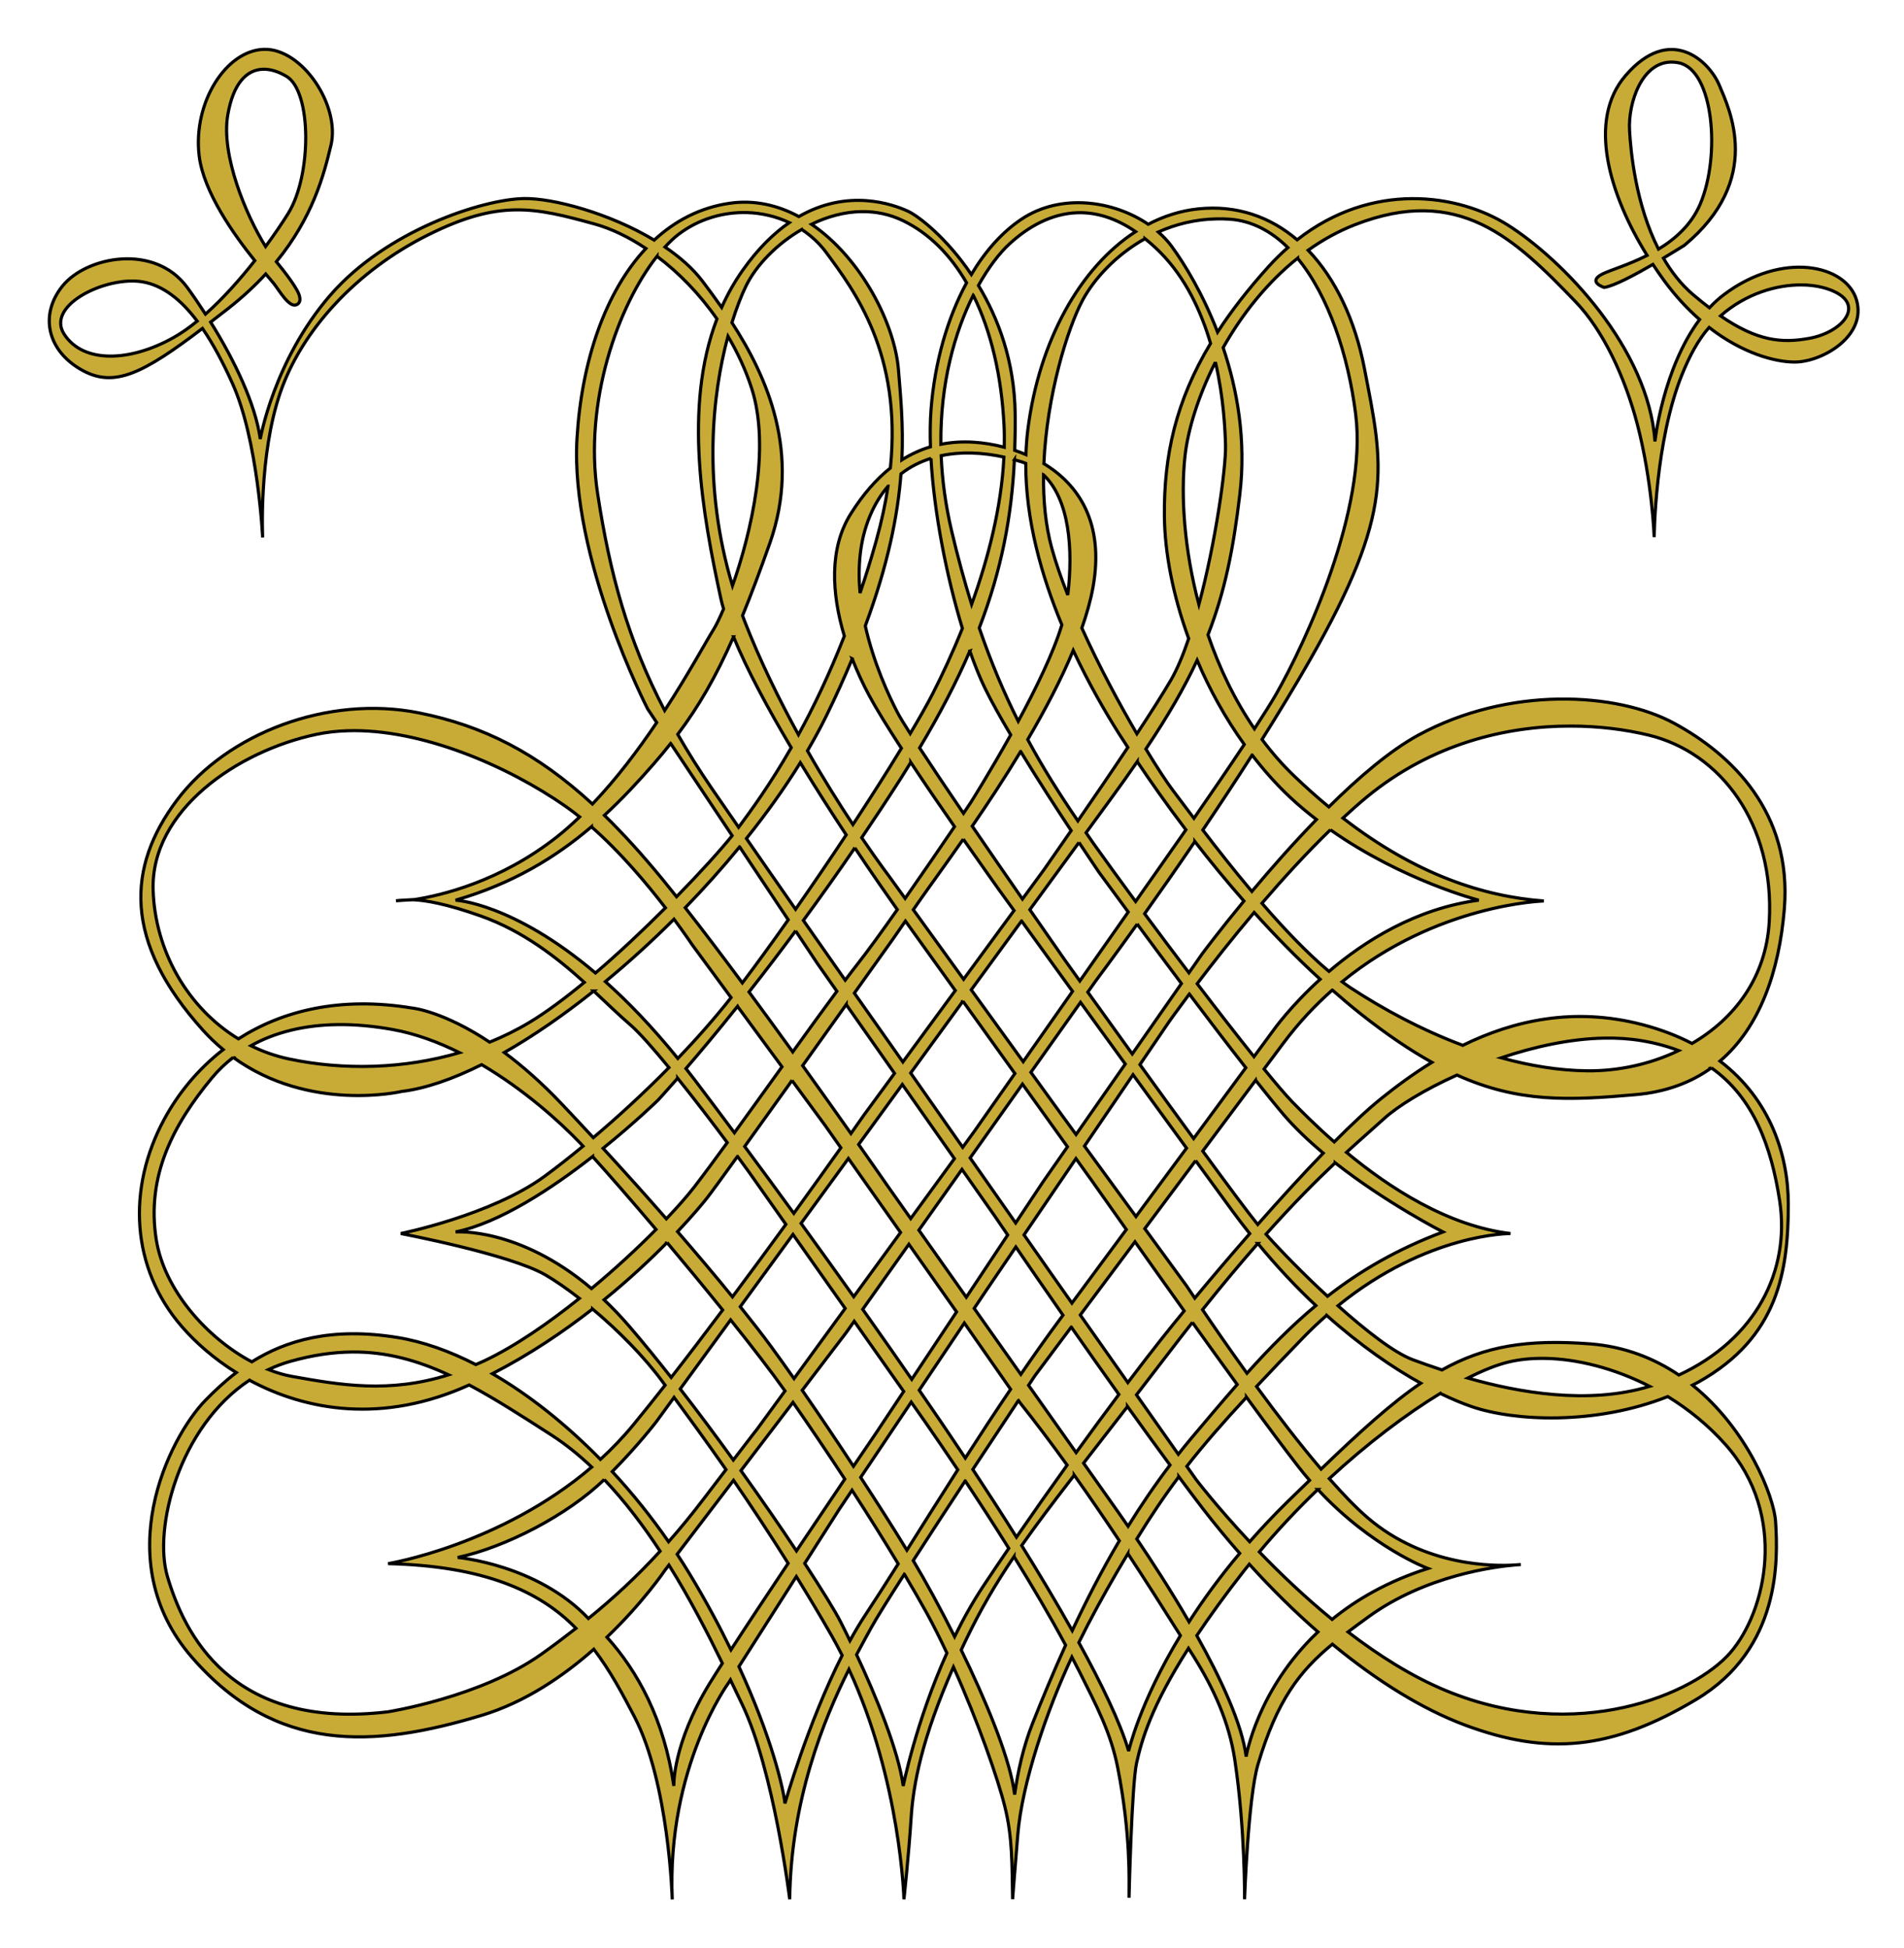<?xml version="1.0" encoding="UTF-8" standalone="no"?>
<!-- Created with Inkscape (http://www.inkscape.org/) -->

<svg
   xmlns:dc="http://purl.org/dc/elements/1.1/"
   xmlns:cc="http://creativecommons.org/ns#"
   xmlns:rdf="http://www.w3.org/1999/02/22-rdf-syntax-ns#"
   xmlns:svg="http://www.w3.org/2000/svg"
   xmlns="http://www.w3.org/2000/svg"
   xmlns:sodipodi="http://sodipodi.sourceforge.net/DTD/sodipodi-0.dtd"
   xmlns:inkscape="http://www.inkscape.org/namespaces/inkscape"
   width="80.262mm"
   height="82.14mm"
   viewBox="0 0 80.262 82.14"
   version="1.1"
   id="svg8"
   inkscape:version="0.92.2 (5c3e80d, 2017-08-06)"
   sodipodi:docname="De_re_metallica_Insignie.svg"
   inkscape:export-filename="D:\junkdrawer\Insignis_De_re_metallica.png"
   inkscape:export-xdpi="150"
   inkscape:export-ydpi="150">
  <title
     id="title851">Insignis</title>
  <defs
     id="defs2" />
  <sodipodi:namedview
     id="base"
     pagecolor="#ffffff"
     bordercolor="#666666"
     borderopacity="1.0"
     inkscape:pageopacity="0.0"
     inkscape:pageshadow="2"
     inkscape:zoom="2.9158599"
     inkscape:cx="151.6757"
     inkscape:cy="155.59455"
     inkscape:document-units="mm"
     inkscape:current-layer="layer2"
     showgrid="false"
     fit-margin-top="2"
     fit-margin-left="2"
     fit-margin-bottom="2"
     fit-margin-right="2"
     inkscape:window-width="1680"
     inkscape:window-height="1028"
     inkscape:window-x="-8"
     inkscape:window-y="-8"
     inkscape:window-maximized="1"
     inkscape:snap-global="false"
     showguides="true"
     inkscape:guide-bbox="true" />
  <g
     inkscape:groupmode="layer"
     id="layer2"
     inkscape:label="Insignis"
     transform="translate(-4.688,-6.132)"
     style="display:inline"
     sodipodi:insensitive="true">
    <path
       style="fill:#c8ab37;stroke:#000000;stroke-width:0.5;stroke-linecap:butt;stroke-linejoin:miter;stroke-miterlimit:4;stroke-dasharray:none;stroke-opacity:1"
       d="m 59.725,30.988 c -6.061,0.126 -11.364,8.462 -10.354,16.922 0.692,5.793 5.548,12.582 8.85,16.695 -2.359,2.999 -5.055,6.033 -7.844,8.508 -0.957,-1.479 -1.93,-2.919 -2.9,-4.244 -5.177,-7.071 -16.036,-4.924 -19.824,-0.252 -3.788,4.672 -2.399,10.481 3.283,13.512 5.014,2.674 9.554,0.415 18.963,-6.742 1.684,2.449 3.265,5.411 4.775,8.762 4.041,8.965 4.799,24.496 4.799,24.496 0,0 -0.632,-13.005 2.777,-22.98 3.409,-9.975 12.122,-19.447 23.486,-25.129 11.364,-5.682 16.921,-4.419 26.518,-1.768 2.671,0.738 5.456,2.083 8.182,3.896 -6.473,6.906 -10.231,17.949 -10.961,30.197 -1.136,19.067 11.238,43.057 11.238,43.057 l 1.445,2.168 c -2.921,4.338 -6.385,8.942 -10.221,12.967 -8.798,-8.092 -17.309,-12.446 -27.59,-14.502 -14.521,-2.904 -30.557,3.282 -38.512,13.889 -7.955,10.607 -8.587,22.477 4.166,36.619 1.029,1.141 2.102,2.149 3.197,3.061 -4.089,3.164 -7.213,7.061 -9.385,11.08 -5.935,10.985 -5.302,23.613 2.779,32.957 2.232,2.58 5.169,5.158 8.682,7.342 -1.847,1.411 -3.453,2.928 -4.895,4.4 -5.808,5.935 -15.531,25.507 -2.146,40.912 13.385,15.405 28.915,14.394 46.088,9.217 6.95,-2.095 13.03,-6.28 17.832,-10.52 2.68,3.516 4.629,7.242 6.412,10.646 5.556,10.607 6.061,29.168 6.061,29.168 -0.884,-21.087 8.965,-34.471 8.965,-34.471 l 0.295,-0.463 c 0.667,1.394 1.302,2.73 1.852,3.871 5.051,10.48 7.576,31.037 7.576,31.037 0.187,-15.736 5.363,-28.506 9.42,-36.59 8.237,17.746 8.748,36.59 8.748,36.59 0,0 0.768,-7.04 1.146,-12.975 0.338,-5.293 1.695,-12.612 6.73,-23.984 3.951,8.763 7.145,17.992 8.176,22.211 1.237,4.945 1.125,9.248 1.236,14.725 0,0 0.145,-2.01 0.822,-10.25 0.677,-8.24 4.606,-19.755 8.605,-28.268 0.408,0.78 0.824,1.566 1.205,2.328 2.686,5.372 4.989,9.665 6.094,15.309 2.058,10.509 1.795,17.734 1.795,20.662 0,0 0.422,-17.963 1.201,-21.451 0.817,-3.656 2.328,-8.985 8.254,-18.242 0.279,0.445 0.558,0.876 0.838,1.322 3.17,5.063 5.631,10.418 6.535,16.447 1.658,11.051 1.547,22.166 1.547,22.166 0,0 0.563,-16.2 2.141,-21.486 3.042,-10.194 6.61,-14.801 11.83,-19.104 7.192,5.943 14.387,10.354 21.006,12.836 13.132,4.924 23.36,4.04 36.871,-4.041 13.511,-8.081 13.004,-22.349 12.625,-28.283 -0.254,-3.981 -4.436,-14.663 -13.219,-21.725 0.323,-0.169 0.652,-0.321 0.971,-0.5 12.627,-7.071 14.27,-17.55 14.27,-28.283 0,-7.688 -2.788,-16.607 -10.865,-22.766 6.322,-5.387 9.417,-14.239 10.234,-24.207 1.263,-15.405 -8.461,-24.622 -17.553,-29.547 -9.091,-4.925 -26.264,-5.934 -40.658,1.895 -4.467,2.43 -9.469,6.697 -14.244,11.426 -1.795,-1.483 -3.614,-3.099 -5.453,-4.859 -1.897,-1.815 -3.618,-3.79 -5.178,-5.877 2.631,-4.178 5.207,-8.413 7.576,-12.559 13.637,-23.865 11.743,-30.809 8.713,-46.467 -1.485,-7.672 -4.581,-14.249 -8.953,-18.803 2.289,-1.629 4.767,-3.013 7.438,-4.053 16.541,-6.44 25.381,2.147 35.104,12.248 4.423,4.595 7.875,12.027 9.837,19.542 2.351,9.005 2.669,17.908 2.669,17.908 0,0 0.121,-15.228 4.414,-25.833 1.214,-2.998 2.57,-5.537 4.32,-7.531 5.37,4.173 10.549,5.51 13.609,5.51 4.419,0 11.491,-4.166 9.85,-9.848 -1.641,-5.682 -11.87,-7.83 -21.088,-0.885 -0.833,0.628 -1.603,1.335 -2.318,2.098 -0.831,-0.633 -1.692,-1.321 -2.605,-2.098 -1.917,-1.631 -3.455,-3.634 -4.715,-5.797 1.827,-1.098 3.326,-2.031 3.326,-2.031 12.627,-10.48 7.18,-21.648 5.555,-25.506 -1.625,-3.858 -7.827,-9.723 -14.898,-1.516 -6.163,7.154 -2.539,19.006 3.426,28.621 -3.015,1.525 -5.878,2.34 -7.088,2.945 -2.525,1.263 0.252,2.146 0.252,2.146 1.509,-0.197 4.856,-1.979 7.76,-3.662 0.599,0.908 1.209,1.8 1.838,2.652 1.808,2.452 3.697,4.463 5.586,6.117 -5.854,7.822 -7.102,19.389 -7.102,19.389 -1.01,-14.773 -14.648,-28.915 -23.486,-34.471 -7.812,-4.91 -21.54,-6.952 -33.43,2.4 -4.283,-3.664 -9.594,-5.547 -15.689,-4.926 -2.792,0.284 -5.475,1.133 -8.002,2.453 -5.498,-3.746 -13.882,-4.996 -20.156,-0.812 -3.075,2.05 -5.767,5.09 -7.979,8.797 -3.928,-5.818 -8.376,-9.273 -10.078,-10.059 -2.388,-1.102 -9.52,-3.665 -17.361,0.846 -3.346,-1.806 -7.075,-2.69 -11.049,-2.107 -4.614,0.676 -8.612,2.745 -11.963,5.855 C 114.608,57.037 105.616,54.64 101.016,54.729 94.45,54.855 79.17,59.779 70.205,70.133 61.24,80.487 59.094,92.986 59.094,92.986 58.327,87.428 55.013,80.495 51.197,74.381 c 0.887,-0.684 1.744,-1.338 2.719,-2.102 2.351,-1.842 4.343,-3.704 6.047,-5.553 0.497,0.582 1.142,1.338 1.277,1.512 0.884,1.136 2.399,3.789 3.535,3.41 1.136,-0.379 0.379,-1.895 0.379,-1.895 0,0 -0.52,-1.365 -3.502,-4.975 5.801,-7.085 7.558,-13.837 8.68,-18.512 1.515,-6.313 -4.547,-15.406 -10.607,-15.279 z m 224.006,2.029 c 0.324,0.009 0.659,0.046 1.006,0.117 5.556,1.136 6.693,14.774 3.41,22.477 -1.396,3.275 -3.959,5.539 -6.635,7.164 -3.627,-7.118 -4.421,-15.524 -4.604,-18.906 -0.237,-4.38 1.968,-10.98 6.822,-10.852 z M 59.557,34.154 c 1.178,-0.026 2.442,0.379 3.705,1.129 4.041,2.399 4.04,15.783 0.252,21.844 -0.973,1.556 -2.193,3.356 -3.578,5.234 -3.147,-5.039 -7.093,-14.557 -6.02,-20.893 0.868,-5.122 3.049,-7.258 5.641,-7.314 z m 95.201,22.65 c 2.221,-0.029 4.459,0.409 6.613,1.459 4.155,2.024 7.515,5.454 10.078,9.867 -3.08,5.673 -5.084,12.722 -5.658,20.184 -0.14,1.825 -0.158,3.819 -0.09,5.908 -1.588,0.471 -3.1,1.168 -4.545,2.078 0.255,-5.645 -0.216,-10.237 -0.543,-14.299 -0.595,-7.394 -5.94,-17.811 -13.836,-23.184 2.502,-1.21 5.225,-1.977 7.98,-2.014 z m -18.238,0.154 c 2.337,0.065 4.633,0.613 6.729,1.594 -2.458,1.694 -4.959,4.117 -7.383,7.539 -1.344,1.897 -2.459,3.889 -3.377,5.953 -1.073,-1.531 -2.12,-2.941 -3.062,-4.186 -1.528,-2.017 -3.604,-3.829 -5.955,-5.424 0.724,-0.779 1.45,-1.481 2.168,-2.025 3.204,-2.431 7.085,-3.557 10.881,-3.451 z m 52.537,0.025 c 2.909,-0.101 6.03,0.782 9.277,3.006 -8.812,5.687 -15.363,17.371 -17.139,31.482 -0.167,1.326 -0.263,2.656 -0.307,3.986 -0.593,-0.25 -1.188,-0.475 -1.783,-0.674 0.066,-1.919 0.096,-3.856 0.07,-5.838 -0.109,-8.33 -2.688,-15.172 -5.844,-20.393 1.631,-2.925 3.379,-5.18 4.959,-6.629 3.03,-2.778 6.693,-4.799 10.766,-4.941 z m 22.135,0.977 c 0.682,-0.014 1.374,0.002 2.076,0.049 3.526,0.238 6.63,1.893 9.287,4.52 -1.052,0.926 -2.088,1.935 -3.1,3.057 -3.241,3.594 -5.904,7.032 -8.082,10.389 -2.332,-6.06 -5.236,-10.83 -7.322,-13.67 -0.592,-0.806 -1.305,-1.561 -2.105,-2.26 2.772,-1.231 5.879,-2.017 9.246,-2.084 z M 145.221,59.65 c 1.48,0.97 2.812,2.185 3.902,3.664 4.442,6.029 12.069,16.048 10.201,34.279 -2.277,1.812 -4.368,4.224 -6.285,7.264 -3.469,5.5 -3.073,12.697 -1.035,19.471 -2.41,6.146 -4.921,11.359 -7.301,15.695 -3.043,-5.532 -6.086,-11.702 -8.586,-18.121 -0.108,-0.278 -0.203,-0.553 -0.307,-0.83 1.379,-3.363 2.799,-7.14 4.348,-11.543 4.993,-14.195 -0.413,-26.401 -6.037,-35.061 0.761,-2.446 1.556,-4.438 2.25,-5.852 1.599,-3.255 4.857,-6.652 8.85,-8.967 z m 54.609,1.461 c 0.812,0.655 1.628,1.367 2.453,2.203 4.024,4.079 6.474,9.351 7.975,14.457 -5.523,9.175 -7.432,17.826 -7.344,27.465 0.054,5.87 1.382,12.683 3.865,19.496 -0.883,2.602 -1.839,4.905 -2.855,6.641 -1.303,2.224 -3.229,5.24 -5.383,8.508 -2.825,-4.83 -6.029,-10.787 -8.758,-16.826 0.784,-2.24 1.397,-4.409 1.768,-6.455 1.88,-10.378 -2.378,-16.41 -7.809,-19.699 0.466,-10.824 3.775,-21.583 6.166,-26.01 1.867,-3.457 5.332,-7.209 9.922,-9.779 z m -77.627,2.805 c 3.478,2.614 6.783,5.999 9.533,9.963 -5.382,14.092 -2.264,31.133 0.594,44.361 0.122,0.563 0.28,1.16 0.459,1.773 -0.62,1.464 -1.183,2.617 -1.596,3.277 -1.17,1.871 -3.925,6.976 -7.771,12.885 -5.84,-11.186 -8.705,-21.695 -10.664,-34.477 -2.239,-14.608 3.269,-29.994 9.445,-37.783 z m 101.895,0.307 c 4.923,5.959 8.067,15.404 9.248,24.85 1.894,15.152 -8.081,36.492 -12.627,44.447 -0.808,1.414 -2.073,3.405 -3.479,5.568 -3.185,-4.638 -5.613,-9.762 -7.391,-14.957 2.713,-6.938 4.038,-13.706 5.061,-22.305 1.031,-8.673 -0.395,-16.691 -2.648,-23.383 2.934,-5.191 6.893,-10.277 11.836,-14.221 z M 39.297,67.861 c 0.384,0.02 0.754,0.062 1.109,0.125 3.211,0.571 6.059,2.797 8.658,6.242 -1.245,1.012 -2.498,1.899 -3.734,2.596 -6.945,3.914 -14.393,4.168 -17.424,-0.504 -2.841,-4.38 5.638,-8.761 11.391,-8.459 z M 304.377,68.469 c 1.518,0.021 2.914,0.252 4.098,0.654 6.313,2.147 2.525,6.818 -2.904,7.828 -4.416,0.822 -8.331,0.473 -14.189,-3.557 4.04,-3.561 8.95,-4.982 12.996,-4.926 z m -131.867,1.639 c 2.855,5.751 4.507,12.898 4.898,20.732 0.057,1.139 0.059,2.292 0.035,3.447 -1.722,-0.45 -3.382,-0.703 -4.834,-0.795 -1.831,-0.116 -3.578,-0.002 -5.252,0.328 -0.104,-9.761 2.23,-17.876 5.152,-23.713 z m -39.021,6.52 c 1.523,2.583 2.818,5.351 3.766,8.279 3.082,9.518 -0.081,23.042 -3.047,31.426 -4.816,-16.023 -3.212,-30.465 -0.719,-39.705 z m 77.543,4.115 c 1.295,5.615 1.544,10.685 1.605,13.256 0.085,3.583 -1.562,15.345 -4.234,25.328 -2.324,-8.723 -2.917,-17.28 -2.205,-23.687 0.456,-4.106 2.087,-9.47 4.834,-14.896 z m -38.789,14.465 c 1.764,0.045 3.504,0.286 5.145,0.646 -0.393,7.947 -2.494,16.126 -5.143,23.441 -1.119,-3.593 -2.176,-7.452 -3.17,-11.66 -0.994,-4.209 -1.516,-8.22 -1.672,-12.004 1.593,-0.335 3.224,-0.465 4.84,-0.424 z m -6.461,0.852 c 0.499,8.71 2.509,18.896 5,27.047 -1.549,3.855 -3.193,7.396 -4.738,10.414 -0.89,1.739 -2.156,3.947 -3.562,6.322 -0.939,-1.471 -1.64,-2.618 -1.992,-3.291 -1.429,-2.728 -3.817,-7.9 -5.156,-13.838 3.668,-9.88 5.179,-17.705 5.678,-24.184 1.466,-1.146 3.083,-1.941 4.771,-2.471 z m 13.273,0.213 c 0.428,0.12 0.851,0.244 1.258,0.377 0.188,0.062 0.367,0.133 0.547,0.205 -0.024,9.016 2.539,17.983 5.744,25.691 -1.318,4.391 -4.124,10.143 -6.939,15.338 -2.259,-4.505 -4.32,-9.349 -6.201,-14.844 3.552,-9.247 5.155,-17.757 5.592,-26.768 z m 4.635,2.406 c 4.117,3.937 4.731,11.807 3.855,19.111 -1.03,-2.604 -1.917,-5.145 -2.561,-7.504 -0.986,-3.617 -1.347,-7.593 -1.295,-11.607 z m -24.734,1.812 c -0.41,2.714 -1.02,5.593 -1.877,8.66 -0.82,2.935 -1.687,5.7 -2.578,8.338 -0.376,-4.116 -0.059,-8.356 1.568,-12.252 0.789,-1.89 1.77,-3.455 2.887,-4.746 z M 134.375,124.455 c 2.145,5.238 5.505,11.461 9.178,17.631 -3.433,5.981 -6.474,10.105 -8.367,12.666 -1.461,-2.117 -3.103,-4.474 -4.371,-6.332 -1.982,-2.906 -3.739,-5.709 -5.316,-8.455 3.346,-4.45 6.076,-9.165 8.877,-15.51 z m 54.039,2.162 c 2.498,5.334 5.15,9.875 7.176,13.09 0.426,0.676 0.994,1.536 1.512,2.332 -2.782,4.175 -5.494,8.139 -7.951,11.695 -2.891,-4.226 -5.556,-8.44 -7.977,-12.941 2.745,-4.676 5.305,-9.522 7.24,-14.176 z m -16.447,0.094 c 0.785,2.235 1.597,4.256 2.41,5.926 1.031,2.116 2.493,4.705 4.09,7.41 -3.343,5.993 -6.361,10.771 -6.361,10.771 0,0 -0.706,1.05 -1.152,1.717 -2.67,-3.918 -5.056,-7.473 -6.98,-10.414 3.275,-5.484 5.907,-10.568 7.994,-15.41 z m -18.711,1.234 c 0.799,2.041 1.71,4.007 2.686,5.826 1.158,2.159 3.011,5.146 5.137,8.41 -2.255,3.711 -4.886,7.842 -7.709,12.137 -2.14,-3.229 -4.634,-7.18 -7.234,-11.74 1.088,-1.854 2.094,-3.7 2.988,-5.523 1.577,-3.216 2.927,-6.228 4.133,-9.109 z m 54.869,0.232 c 1.966,4.643 4.484,9.202 7.494,13.396 -2.521,3.799 -5.338,7.905 -8.004,11.748 -1.3,-1.725 -2.637,-3.513 -3.312,-4.398 -0.967,-1.268 -2.523,-3.633 -4.336,-6.625 3.495,-5.22 6.138,-9.782 8.158,-14.121 z m 59.352,10.469 c 4.614,-0.001 8.872,0.571 12.463,1.439 11.49,2.778 20.075,14.143 19.191,29.674 -0.507,8.913 -5.55,15.449 -12.283,19.383 -2.285,-1.187 -4.868,-2.196 -7.793,-2.969 -10.962,-2.897 -20.609,-0.691 -28.678,3.266 -6.536,-2.453 -12.693,-5.762 -17.916,-9.201 -0.417,-0.275 -0.849,-0.601 -1.277,-0.916 15.148,-12.407 32.088,-12.846 32.088,-12.846 -9.653,-0.727 -20.332,-4.198 -31.963,-13.191 1.271,-1.174 2.543,-2.31 3.805,-3.35 10.33,-8.507 22.212,-11.286 32.363,-11.289 z m -194.518,0.744 c 11.768,-0.371 25.578,5.65 34.748,12.059 0.735,0.514 1.464,1.072 2.188,1.65 -1.167,1.116 -2.355,2.186 -3.576,3.148 -9.07,7.146 -18.405,9.349 -22.883,10.033 2.016,0.093 5.357,0.668 10.762,2.594 6.736,2.4 12.084,6.603 16.445,10.545 -3.086,2.544 -6.087,4.78 -8.744,6.375 -2.018,1.211 -4.135,2.249 -6.316,3.139 -7.41,-4.933 -12.244,-5.412 -12.244,-5.412 -11.63,-1.926 -20.84,0.463 -27.723,4.887 -8.065,-4.902 -13.277,-14 -13.568,-23.699 -0.379,-12.627 13.385,-22.098 26.012,-24.75 1.578,-0.331 3.219,-0.515 4.9,-0.568 z m 10.477,26.891 c -2.144,0.061 -2.75,0.162 -2.75,0.162 0,0 4.308,-0.314 2.75,-0.162 z m 40.945,-24.863 9.775,14.666 c -1.899,2.354 -5.08,5.869 -8.844,9.715 -0.753,-0.945 -1.494,-1.873 -2.199,-2.732 -3.197,-3.897 -6.261,-7.276 -9.275,-10.219 2.783,-2.567 5.321,-5.297 7.76,-8.09 0.979,-1.121 1.903,-2.228 2.783,-3.34 z m 55.668,1.275 c 2.803,4.605 5.637,8.966 8.033,12.588 -2.429,3.504 -4.361,6.27 -4.361,6.27 l -3.385,4.613 c -2.506,-3.615 -5.12,-7.393 -7.99,-11.592 2.463,-3.588 5.108,-7.579 7.703,-11.879 z m 36.82,0.564 c 1.835,2.383 3.826,4.637 5.996,6.678 1.367,1.286 2.793,2.466 4.238,3.582 -3.779,3.887 -7.325,7.919 -10.275,11.441 -2.914,-3.463 -5.603,-6.893 -7.805,-9.777 2.559,-3.781 5.211,-7.801 7.846,-11.924 z m -18.271,1.053 c 2.091,3.123 4.683,6.819 7.738,10.844 -3.642,5.226 -6.705,9.555 -6.705,9.555 l -1.297,1.848 c -2.378,-3.232 -4.672,-6.381 -6.658,-9.172 -0.422,-0.593 -0.81,-1.178 -1.223,-1.768 1.279,-1.745 2.672,-3.666 3.875,-5.305 1.553,-2.114 2.954,-4.092 4.27,-6.002 z m -36.031,0.115 c 2.349,3.545 4.685,6.952 6.961,10.223 -2.005,2.969 -4.883,7.165 -7.857,11.42 l -2.445,-3.381 c 0,0 -1.819,-2.398 -4.463,-6.283 2.01,-2.967 4.047,-6.031 6.105,-9.248 0.594,-0.928 1.14,-1.825 1.699,-2.73 z m -17.568,0.049 c 2.449,4.023 4.953,7.93 7.301,11.48 -2.658,4.013 -5.393,8.023 -8.057,11.84 -2.747,-3.93 -5.225,-7.501 -7.822,-11.256 3.184,-3.979 6.088,-8.034 8.578,-12.064 z m -33.225,10.197 c 4.657,4.09 8.831,9.073 11.77,12.895 -3.486,3.486 -7.31,7.105 -11.129,10.365 -13.161,-11.16 -22.258,-11.582 -22.258,-11.582 9.062,-2.633 15.885,-6.791 21.617,-11.678 z m 117.545,0.48 c 11.445,8.071 23.598,11.197 23.598,11.197 -10.007,1.33 -18.168,6.503 -23.82,11.33 -3.48,-2.916 -7.179,-6.808 -10.666,-10.842 3.389,-3.95 7.109,-8.023 10.889,-11.686 z m -58.398,1.486 c 3.072,4.386 5.604,7.943 5.604,7.943 0,0 2.104,2.904 2.471,3.412 l -8.023,10.934 -8,-11.061 1.053,-1.518 c 1.234,-1.779 3.831,-5.316 6.896,-9.711 z m 36.84,0.383 c 2.375,3.06 4.989,6.256 7.803,9.461 -3.958,4.802 -6.588,8.328 -6.588,8.328 l -2.16,3.096 c -2.356,-3.106 -4.731,-6.269 -7.049,-9.402 2.345,-3.291 5.083,-7.215 7.994,-11.482 z m -18.438,0.143 c 1.775,2.662 3.111,4.641 3.111,4.641 0,0 2.01,2.74 4.727,6.424 l -7.699,10.975 c -0.879,-1.23 -2.33,-3.258 -2.33,-3.258 0,0 -2.468,-3.541 -5.623,-8.086 2.701,-3.699 5.202,-7.129 7.814,-10.695 z m -53.977,0.703 7.734,11.604 c -2.655,3.773 -5.125,7.165 -7.303,10.041 -3.128,-4.221 -6.224,-8.317 -9.084,-11.961 3.029,-3.122 5.935,-6.369 8.652,-9.684 z m 18.324,0.156 c 2.847,4.256 5.158,7.563 6.76,9.826 -2.385,3.383 -4.682,6.577 -6.381,8.729 -0.546,0.691 -1.226,1.59 -1.908,2.494 -2.3,-3.27 -4.017,-5.728 -6.658,-9.504 2.624,-3.576 5.362,-7.416 8.188,-11.545 z m 63.521,10.275 c 3.271,3.627 6.78,7.232 10.5,10.631 -4.72,4.29 -7.352,8.002 -7.352,8.002 0,0 -2.541,3.451 -3.174,4.311 -2.639,-3.289 -5.757,-7.303 -9.035,-11.604 2.362,-3.114 5.432,-7.041 9.061,-11.34 z m -92.283,1.07 c 1.765,2.385 2.877,4.051 2.877,4.051 l 6.199,8.428 c -2.619,3.318 -5.494,6.578 -8.467,9.68 -4.056,-5.002 -7.93,-9.015 -11.529,-12.227 3.708,-3.063 7.384,-6.4 10.92,-9.932 z m 55.287,0.285 c 1.73,2.393 3.878,5.361 8.107,11.199 l -7.848,11.186 -8.266,-11.428 c 2.546,-3.495 5.248,-7.179 8.006,-10.957 z m -18.477,0.018 c 0.358,0.499 0.789,1.098 0.789,1.098 l 7.146,9.953 -8.34,11.365 c -0.469,-0.662 -4.035,-5.723 -7.717,-10.951 2.104,-2.954 6.133,-8.6 6.133,-8.6 z m 36.869,0.48 c 2.137,2.892 4.35,5.879 7.037,9.459 l -7.82,11.203 c -2.811,-3.904 -5.211,-7.237 -7.076,-9.842 l 1.326,-1.869 c 0,0 2.629,-3.506 6.533,-8.951 z m -54.334,1.08 3.48,5.219 3.082,4.389 c -2.033,2.738 -4.492,6.138 -7.021,9.65 -2.258,-3.132 -4.58,-6.317 -6.957,-9.539 2.289,-2.907 4.789,-6.176 7.416,-9.719 z m 85.373,9.414 c 1.468,1.288 2.954,2.554 4.477,3.76 4.17,3.301 7.893,5.809 11.367,7.742 -2.965,1.826 -5.665,3.819 -8.084,5.768 -2.151,1.732 -4.71,4.135 -7.451,6.893 -2.936,-2.573 -5.244,-4.902 -6.691,-6.387 -0.999,-1.026 -2.607,-2.924 -4.477,-5.211 1.35,-1.807 1.806,-2.416 3.088,-4.133 2.437,-3.262 5.066,-6.043 7.771,-8.432 z m -117.486,0.154 c 2.112,1.97 4.004,3.82 5.668,5.246 1.553,1.331 3.849,3.953 6.295,6.932 -4.045,4.117 -8.188,7.901 -12.037,11.152 -1.647,-1.778 -3.314,-3.56 -4.99,-5.33 -3.283,-3.467 -6.366,-6.14 -9.162,-8.217 4.612,-2.624 9.428,-5.953 14.227,-9.783 z m 94.742,0.482 c 3.067,4.072 6.142,8.095 8.982,11.723 -2.235,3.036 -3.702,5.032 -8.301,11.27 -2.898,-3.974 -5.612,-7.705 -8.543,-11.771 l 4.65,-6.836 c 0,0 1.221,-1.723 3.211,-4.385 z m -36.014,1.135 8.262,11.508 -6.521,9.295 -1.781,2.443 -8.275,-11.816 c 2.434,-3.349 3.682,-5.067 8.316,-11.43 z m 18.701,0.188 c 2.336,3.222 4.558,6.277 7.121,9.807 l -7.83,11.219 -2.236,-3.062 -4.947,-6.838 z m -37.27,0.35 7.686,10.943 -4.801,6.543 c 0,0 -1.282,1.818 -2.135,3.029 -2.195,-3.116 -4.757,-6.727 -7.682,-10.801 3.459,-4.839 4.292,-6.011 6.932,-9.715 z m -17.289,0.289 7.072,9.613 c -2.582,3.59 -5.16,7.178 -7.566,10.494 -2.073,-2.78 -4.17,-5.588 -6.354,-8.465 -0.456,-0.601 -0.907,-1.172 -1.359,-1.748 2.137,-2.475 4.863,-5.714 8.207,-9.895 z m -63.75,2.902 c 2.811,-0.043 5.795,0.217 8.92,0.785 3.649,0.663 7.226,1.995 10.611,3.676 -8.865,2.601 -18.466,2.839 -27.154,0.996 -2.13,-0.452 -4.146,-1.169 -6.033,-2.102 3.841,-2.139 8.45,-3.275 13.656,-3.355 z m 201.666,2.146 c 2.01,-0.034 3.981,0.091 5.875,0.406 2.178,0.363 4.139,0.898 5.916,1.576 -4.51,2.171 -9.591,3.269 -14.504,3.223 -4.561,-0.043 -9.192,-0.817 -13.73,-2.072 5.272,-1.769 10.996,-3.04 16.443,-3.133 z m -218.139,3.066 c 12.193,8.84 26.781,5.422 26.781,5.422 3.788,-0.458 8.122,-1.961 12.742,-4.266 6.681,3.935 12.309,8.961 15.668,12.473 0.118,0.124 0.328,0.359 0.459,0.498 -2.195,1.806 -4.286,3.448 -6.141,4.805 -8.46,6.187 -22.855,9.092 -22.855,9.092 0,0 17.298,3.283 22.98,6.566 1.645,0.951 3.509,2.255 5.434,3.752 -4.995,3.998 -10.272,7.629 -15.029,9.885 -0.49,0.233 -0.968,0.433 -1.449,0.643 -4.201,-2.156 -8.399,-3.647 -12.441,-4.305 -10.549,-1.717 -17.801,0.492 -23.189,3.869 -7.23,-3.839 -13.927,-11.498 -15.195,-19.4 -1.641,-10.228 2.777,-18.434 8.838,-25.758 1.015,-1.227 2.158,-2.312 3.398,-3.275 z m 235.137,1.666 c 6.722,4.76 9.526,12.506 10.848,21.055 1.744,11.276 -3.797,22.12 -16.018,27.811 -3.916,-2.644 -8.619,-4.539 -14.162,-4.957 -9.967,-0.752 -16.696,0.335 -23.527,4.15 -1.828,-0.61 -3.468,-1.192 -4.629,-1.625 -2.989,-1.114 -7.501,-4.645 -11.908,-8.59 14.25,-11.576 27.438,-11.486 27.438,-11.486 -10.017,-1.202 -19.362,-7.335 -26.088,-12.916 2.398,-2.196 4.402,-3.926 6.012,-5.393 2.146,-1.955 6.348,-4.557 11.559,-6.904 9.777,4.41 17.808,4.061 28.469,3.115 4.818,-0.427 8.784,-1.934 12.008,-4.26 z m -92,1.088 c 2.981,4.103 5.66,7.778 8.512,11.688 -2.735,3.708 -5.199,7.024 -8.047,10.879 l -8.189,-11.213 z m -72.439,0.561 c 2.86,3.561 5.713,7.315 7.893,10.24 -1.979,2.715 -3.797,5.181 -5.215,7.02 -1.094,1.419 -2.636,3.176 -4.473,5.109 -3.19,-3.643 -6.566,-7.407 -10.068,-11.215 5.159,-4.161 8.732,-7.658 8.732,-7.658 0,0 1.144,-1.227 3.131,-3.496 z m 91.943,0.328 c 1.645,2.076 3.177,3.974 4.426,5.439 1.832,2.151 4.023,4.216 6.33,6.148 -3.38,3.488 -6.953,7.418 -10.424,11.357 -1.507,-1.844 -4.847,-6.35 -8.746,-11.68 3.751,-5.022 4.679,-6.267 8.414,-11.266 z m -73.75,0.025 5.191,7.057 2.578,3.656 c -1.92,2.707 -4.547,6.376 -7.482,10.434 -2.478,-3.406 -5.07,-6.94 -7.818,-10.643 2.197,-3.05 4.889,-6.811 7.531,-10.504 z m 36.662,0.586 7.158,9.969 -3.904,5.594 -4.338,6.525 -7.246,-10.346 z m -19.113,0.055 8.285,11.799 -6.955,9.537 -3.586,-5.07 c 0,0 -1.869,-2.698 -4.695,-6.723 l 2.928,-4.012 c 0,0 3.063,-4.21 4.023,-5.531 z m -26.221,11.441 c 1,1.36 1.867,2.551 1.867,2.551 l 5.828,8.264 c -2.63,3.623 -5.525,7.55 -8.496,11.535 -2.6,-3.206 -5.559,-6.713 -8.734,-10.377 2.337,-2.482 3.958,-4.423 4.711,-5.381 0.604,-0.769 2.471,-3.333 4.824,-6.592 z m -23.049,0.031 c 2.502,2.756 6.083,6.865 10.092,11.596 -2.947,2.978 -6.487,6.259 -10.27,9.402 -11.584,-9.828 -21.625,-9.008 -21.625,-9.008 7.038,-1.434 15.37,-6.967 21.803,-11.99 z m 40.689,0.303 8.299,11.77 -7.451,10.219 c -2.5,-3.52 -5.313,-7.442 -8.379,-11.668 z m 36.197,0.016 2.578,3.59 c 0,0 2.324,3.297 5.438,7.699 -3.032,4.102 -6.144,8.322 -8.656,11.705 l -3.348,-4.758 -4.27,-6.098 z m 19.037,0.322 c 1.993,2.73 4.178,5.734 5.891,8.066 0.901,1.227 1.808,2.41 2.717,3.553 -3.169,3.626 -6.138,7.119 -8.74,10.258 -0.394,-0.594 -1.301,-1.941 -1.301,-1.941 l -6.652,-9.111 c 2.988,-4 4.521,-6.053 8.086,-10.824 z m 22.199,0.352 c 8.21,6.45 17.152,10.998 17.152,10.998 -7.321,2.758 -13.176,6.184 -18.373,10.232 -3.953,-3.653 -7.564,-7.374 -9.781,-9.871 4.398,-4.922 7.994,-8.525 11.002,-11.359 z m -59.365,1.047 5.303,7.551 c 0,0 1.175,1.723 1.967,2.885 l -6.582,9.904 -7.545,-10.674 z m -26.883,10.346 8.301,11.771 L 144,242.455 c -1.247,-1.772 -2.463,-3.482 -3.588,-5.016 -1.407,-1.919 -3.114,-4.107 -4.965,-6.422 z m 54.404,1.166 c 2.376,3.355 4.84,6.828 7.824,11 -1.329,1.619 -2.536,3.112 -3.527,4.359 -1.609,2.025 -3.463,4.435 -5.434,7.041 l -7.566,-10.75 c 1.637,-2.191 5.67,-7.59 8.703,-11.65 z m -74.436,0.123 c 2.957,3.514 5.96,7.155 8.846,10.732 -2.731,3.642 -5.487,7.276 -8.188,10.732 -2.243,-2.846 -4.482,-5.597 -6.652,-8.123 -1.348,-1.568 -2.693,-2.969 -4.025,-4.229 3.988,-3.242 7.361,-6.406 10.02,-9.113 z m 93.977,0.148 c 3.09,3.745 6.192,7.033 9.23,9.879 -3.874,3.224 -7.413,6.815 -10.961,10.771 -3.031,-4.208 -5.346,-7.564 -7.068,-10.117 3.22,-4.029 6.145,-7.513 8.799,-10.533 z m -55.51,0.125 7.588,10.76 -7.131,10.73 c -1.866,-2.697 -4.503,-6.481 -7.801,-11.141 z m 17.014,0.428 c 1.874,2.736 4.553,6.622 7.502,10.857 -0.182,0.245 -0.487,0.661 -0.664,0.898 -2.006,2.697 -4.028,5.58 -6.045,8.514 l -7.42,-10.496 1.721,-2.562 z m -67.33,9.871 c 4.091,3.431 8.253,7.629 11.16,11.607 0.097,0.132 0.277,0.377 0.379,0.516 -1.732,2.202 -3.434,4.333 -5.053,6.303 -1.657,2.016 -3.417,3.837 -5.234,5.498 -5.386,-5.489 -11.249,-10.197 -17.182,-13.631 5.958,-3.071 11.304,-6.684 15.93,-10.293 z m 116.768,1.012 c 5.448,4.865 10.605,8.372 14.975,10.797 -4.634,3.153 -9.66,7.692 -15.855,13.668 -3.446,-4.045 -7.029,-8.715 -10.27,-13.146 2.221,-2.365 4.611,-4.875 7.441,-7.793 1.236,-1.274 2.474,-2.44 3.709,-3.525 z m -94.807,0.721 c 3.396,4.245 6.472,8.221 8.65,11.303 l -4.35,5.965 c 0,0 -1.113,1.418 -3.869,5.02 -2.721,-3.763 -5.567,-7.595 -8.447,-11.303 z m 19.662,0.221 7.871,11.162 -4.369,6.574 c 0,0 -1.457,2.138 -3.623,5.332 -2.71,-4.123 -5.48,-8.25 -8.152,-12.092 l 6.979,-9.15 z m 53.795,0.178 c 2.39,3.334 4.792,6.672 7.125,9.879 -2.408,2.747 -4.836,5.617 -7.414,8.689 -0.667,0.795 -1.314,1.601 -1.953,2.41 l -6.654,-9.453 c 1.613,-2.089 3.241,-4.196 5.07,-6.594 1.322,-1.733 2.59,-3.362 3.826,-4.932 z m -36.277,0.098 7.359,10.541 c -2.449,3.619 -4.859,7.294 -7.207,10.947 -3.191,-4.796 -5.455,-8.068 -5.455,-8.068 0,0 -1.069,-1.556 -1.875,-2.73 z m 17.008,0.646 c 2.379,3.405 4.95,7.043 7.574,10.721 -2.163,2.886 -4.45,5.993 -6.803,9.248 l -7.566,-10.705 c 0.216,-0.324 1.025,-1.541 1.025,-1.541 0,0 4.877,-6.528 5.77,-7.723 z m -114.355,3.965 c 5.421,-0.039 10.307,1.328 15.301,3.631 -9.479,2.983 -17.195,1.627 -24.902,0.254 -1.232,-0.219 -2.49,-0.594 -3.75,-1.088 1.111,-0.519 2.272,-0.966 3.498,-1.311 3.536,-0.994 6.78,-1.464 9.854,-1.486 z m 189.65,1.016 c 5.127,0.075 11.057,1.551 16.711,4.449 -9.771,2.967 -20.886,0.978 -28.934,-1.318 2.425,-1.225 4.604,-2.094 6.416,-2.535 1.752,-0.426 3.711,-0.626 5.807,-0.596 z m -206.023,3.471 c 9.009,4.87 21.243,6.981 34.951,0.76 4.094,2.177 8.352,4.914 13.111,7.982 2.243,1.446 4.367,3.17 6.383,5.082 -14.558,12.443 -32.392,15.36 -32.392,15.36 15.116,0.363 24.117,4.334 29.888,10.292 -1.773,1.381 -3.582,2.74 -5.475,4.09 -9.643,6.875 -24.465,9.195 -24.465,9.195 -25.05,2.983 -32.403,-12.578 -35.055,-21.543 -2.259,-7.637 1.81,-23.788 13.053,-31.219 z m 189.424,2.105 c 1.892,0.916 3.576,1.607 4.984,2.092 6.732,2.318 19.637,2.994 31.213,-1.594 3.307,2.033 6.454,4.568 9.193,7.654 9.975,11.238 6.438,26.516 0.756,33.082 -5.682,6.566 -24.369,14.647 -45.203,6.061 -5.44,-2.242 -10.739,-5.609 -15.617,-9.352 1.024,-0.772 2.096,-1.557 3.242,-2.391 9.1,-6.615 20.152,-7.991 23.299,-8.26 -3.161,0.207 -14.303,0.312 -23.426,-7.523 -1.855,-1.593 -3.934,-3.76 -6.096,-6.217 6.066,-5.61 12.245,-10.268 17.654,-13.553 z m 11.867,27.293 c 0.558,-0.036 0.945,-0.074 0.945,-0.074 0,0 -0.387,0.027 -0.945,0.074 z m -42.688,-26.689 c 3.188,4.363 6.128,8.324 8.277,11.084 0.578,0.742 1.164,1.454 1.754,2.137 -1.175,1.143 -2.25,2.171 -3.521,3.42 -2.182,2.143 -4.174,4.263 -6.008,6.35 -5.254,-5.605 -8.514,-9.887 -8.514,-9.887 l -1.484,-2.109 c 2.659,-3.41 5.71,-6.909 9.496,-10.994 z m -91.061,0.029 c 2.171,2.947 4.892,6.654 8.266,11.484 -1.159,1.519 -1.49,1.938 -3.449,4.521 -1.914,2.524 -3.8,4.821 -5.686,6.959 -2.724,-3.923 -5.734,-7.684 -8.963,-11.16 4.229,-4.285 7.018,-7.947 7.018,-7.947 z m 54.783,0.49 0.234,0.336 c 2.537,3.183 5.037,6.512 7.512,9.945 -2.698,3.759 -5.417,7.62 -8.061,11.461 -2.527,-4.03 -4.848,-7.596 -6.947,-10.775 3.076,-4.661 5.469,-8.273 7.262,-10.967 z m -17.055,0.258 c 0.455,0.635 3.291,4.629 7.406,10.764 -2.862,4.476 -5.588,8.814 -8.096,12.791 -2.089,-3.429 -4.651,-7.439 -7.352,-11.58 z m -18.809,0.041 c 2.705,3.888 5.5,8.016 8.244,12.205 -2.246,3.316 -4.791,7.097 -7.691,11.424 -2.54,-3.823 -5.54,-8.17 -8.834,-12.77 z m 53.211,0.662 c 2.274,3.171 4.552,6.323 6.762,9.311 -2.417,3.185 -4.636,6.45 -6.668,9.738 -1.109,-1.6 -1.928,-2.754 -1.928,-2.754 l -5.154,-7.289 c 2.109,-2.718 4.365,-5.617 6.988,-9.006 z m -8.469,10.918 c 2.409,3.385 4.797,6.869 7.17,10.438 -2.86,4.836 -5.323,9.659 -7.488,14.295 -2.541,-4.525 -5.315,-9.154 -8.043,-13.537 2.336,-3.332 5.096,-6.972 8.361,-11.195 z m 16.633,0.252 c 1.282,1.718 2.572,3.453 3.764,5 1.927,2.501 3.908,4.89 5.918,7.186 -3.221,3.826 -5.867,7.489 -8.057,10.893 -2.979,-5.141 -6.061,-9.852 -8.314,-13.182 2.253,-3.659 4.372,-6.81 6.689,-9.896 z m -91.404,0.447 c 3.286,3.444 6.246,7.368 8.891,11.398 -3.706,4.047 -7.441,7.491 -11.404,10.707 -8.114,-8.592 -20.792,-9.709 -20.792,-9.709 7.571,-1.612 17.498,-6.747 23.306,-12.397 z m 20.57,0.123 c 2.705,3.918 5.658,8.377 8.691,13.207 -3.273,4.894 -6.535,9.795 -9.098,13.756 -1.821,-3.738 -3.977,-7.769 -6.564,-12.053 -0.64,-1.06 -1.313,-2.108 -1.998,-3.148 z m 36.855,0.088 c 2.177,3.273 4.52,6.871 6.932,10.727 -1.383,2.025 -2.741,4.032 -4.039,5.988 -1.72,2.592 -3.242,5.327 -4.58,8.059 -2.275,-4.532 -4.606,-8.793 -6.584,-12.098 2.586,-4.004 5.412,-8.335 8.271,-12.676 z m 56.088,1.363 c 8.567,9.239 17.516,12.574 17.516,12.574 -6.354,2.023 -11.337,4.91 -15.24,8.1 -4.36,-3.562 -8.288,-7.325 -11.578,-10.736 2.953,-3.529 6.097,-6.857 9.303,-9.938 z m -74.09,0.123 c 2.573,3.965 5.063,7.926 7.344,11.717 -1.909,3.018 -3.705,5.832 -5.264,8.184 -0.836,1.261 -1.639,2.626 -2.416,4.037 -0.541,-1.118 -1.056,-2.16 -1.498,-3.025 -0.872,-1.707 -2.957,-5.086 -5.695,-9.27 l 5.443,-8.535 z m 43.887,10.096 c 2.791,4.24 5.567,8.611 8.346,13.021 -6.551,10.799 -8.23,18.377 -8.23,18.377 -1.347,-4.559 -4.332,-10.73 -7.926,-17.268 1.888,-3.825 3.925,-7.521 6.031,-11.145 0.621,-1.068 1.191,-2.003 1.779,-2.986 z m -18.121,0.471 c 2.875,4.639 5.723,9.468 8.207,14.082 -2.001,4.425 -3.754,8.649 -5.25,12.426 -1.473,3.718 -2.343,7.639 -2.857,11.34 -0.055,-0.37 -0.106,-0.74 -0.172,-1.113 -0.977,-5.562 -4.472,-13.978 -8.33,-21.885 0.248,-0.53 0.491,-1.053 0.754,-1.6 2.359,-4.896 4.744,-8.966 7.648,-13.25 z m 37.428,1.207 c 3.571,3.948 7.235,7.554 10.92,10.768 -9.689,9.181 -11.424,19.836 -11.424,19.836 -0.648,-5.182 -4.016,-12.401 -7.848,-19.252 2.046,-3.059 4.523,-6.496 7.596,-10.422 0.246,-0.315 0.506,-0.618 0.756,-0.93 z m -92.322,0.129 c 3.423,5.487 6.219,10.953 8.498,15.631 -0.741,1.162 -1.506,2.356 -2.037,3.227 -5.935,9.723 -5.682,16.289 -5.682,16.289 -1.54,-10.61 -5.75,-18.227 -10.641,-23.67 5.805,-5.555 9.25,-10.676 9.25,-10.676 z m 37.449,1.459 c 1.233,2.08 2.42,4.117 3.482,6.035 1.127,2.033 2.221,4.248 3.285,6.506 -4.935,10.963 -6.947,21.146 -6.947,21.146 -0.77,-5.678 -4.395,-14.418 -7.42,-20.891 0.912,-1.717 1.755,-3.249 2.369,-4.363 0.818,-1.485 2.779,-4.613 5.23,-8.434 z m -17.18,0.369 c 1.87,3.027 3.754,6.148 5.637,9.453 0.581,1.02 1.126,2.054 1.65,3.092 -5.468,10.778 -9.1,23.551 -9.1,23.551 -0.272,-2.444 -2.121,-10.488 -7.322,-21.77 z"
       transform="scale(0.265)"
       id="path839"
       inkscape:connector-curvature="0"
       sodipodi:nodetypes="ssccssscscssscscccssscssccsscscccccccsccczcccccccscccsssccscssscccsccssscscsccccccsscccccccscscscccscssccscssccsssccccsssscssscccccccssscccccssscccsccscsccccccccccccccsccccsccccccccscccccccsccccccccccccsscssscscccccccsccsccsssccscscccccccccccccccccccsccsccccccccscccccccccccccccccccccccccssccccccccccscccscscccscccccccccccccccccccccccccccccccccccccccccccccccccccccccccccccccccccccccccccccccccccccccccccccccccccccccccccccccccccccccccccccccccccccccccccccccccccccccccccccccccccccccccccscsscscsccccsccccccccssccscscccccsccccccccccccccccscccccccccccccccccccccccccccccccccccccccccccccccccccccccccccccccsccccsccccscsccccsccccccccccccccccccccccccccccccccccccccccccccccccccccccccccccccccccccsccccscccscscccsccccscscccscccccccccccccccccccccccccczcccccccccccccccccccccsccccccccccccccccccccccccczccczcccccccccccccccccccccccccccccccccccccccccccccccc" />
  </g>
</svg>
